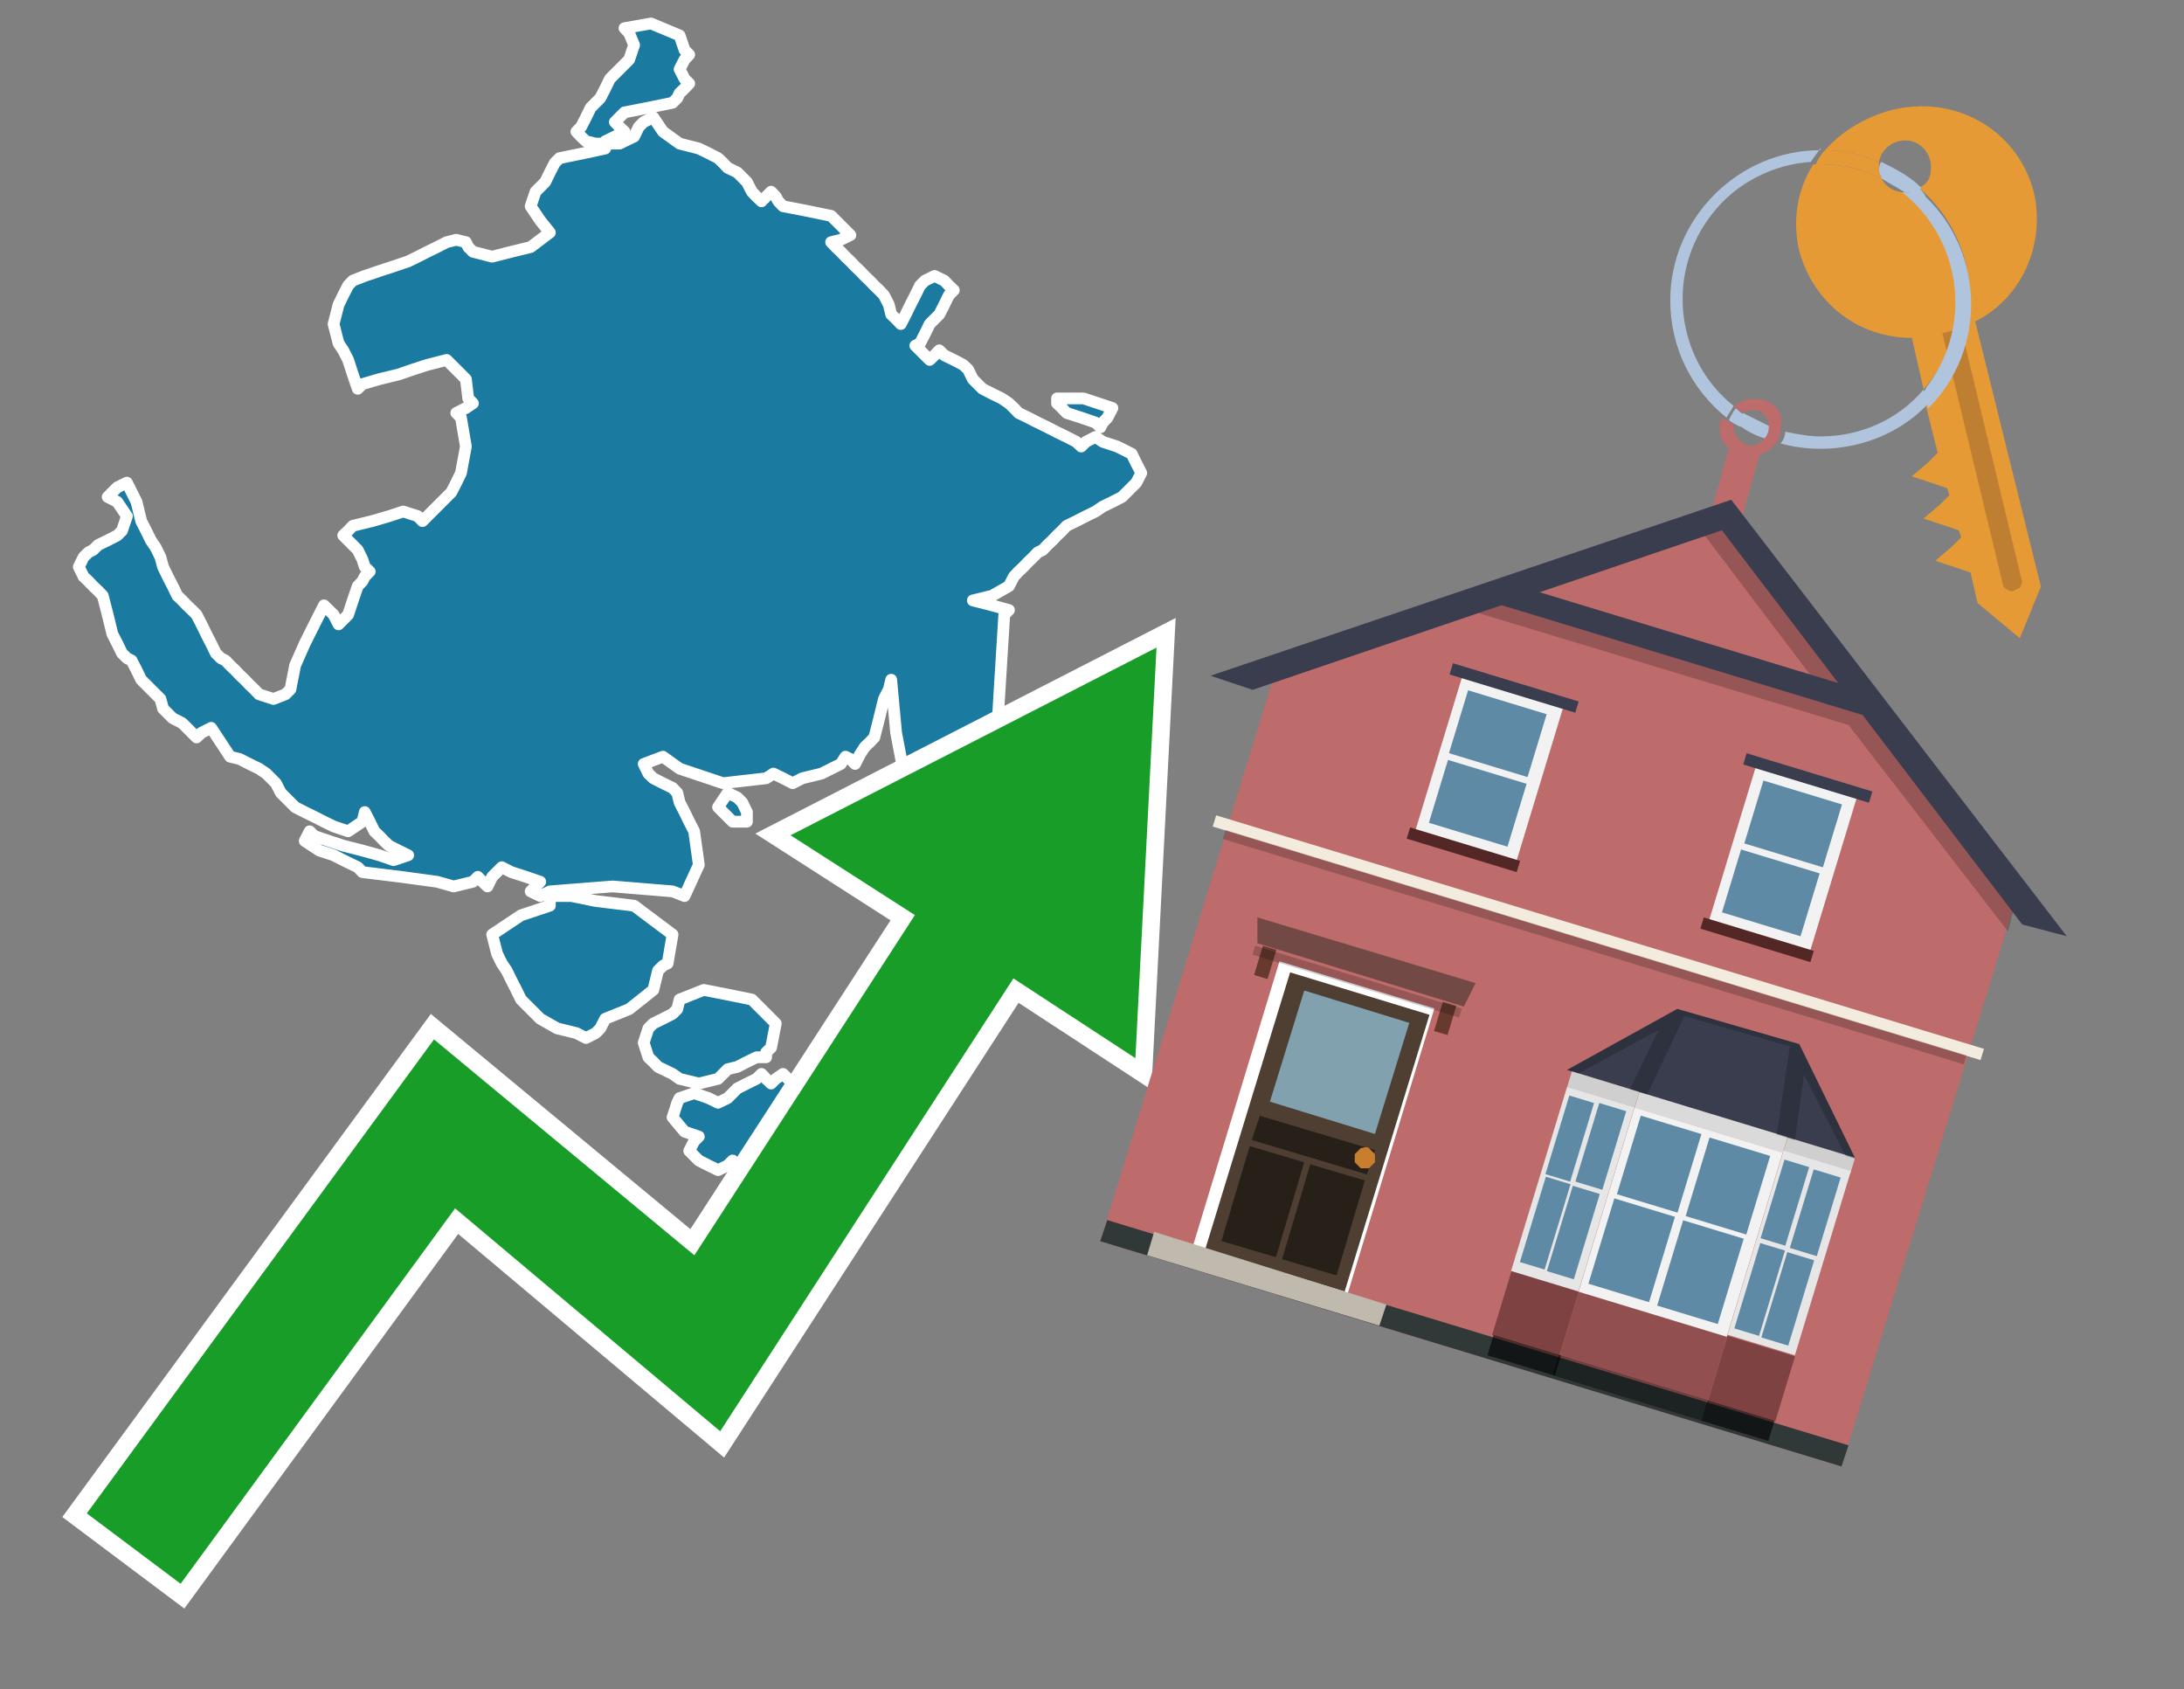 <?xml version="1.0" encoding="utf-8"?>
<!-- Generator: Adobe Illustrator 26.0.3, SVG Export Plug-In . SVG Version: 6.00 Build 0)  -->
<svg version="1.1" id="Text" xmlns="http://www.w3.org/2000/svg" xmlns:xlink="http://www.w3.org/1999/xlink" x="0px" y="0px"
	 width="93.1px" height="72px" viewBox="0 0 93.1 72" style="enable-background:new 0 0 93.1 72;" xml:space="preserve">
<rect x="0" y="0" width="93.1" height="72" fill="#808080" stroke="none"/>
<style type="text/css">
	.st0{fill:#1B7AA0;stroke:#FFFFFF;stroke-width:0.5;stroke-linejoin:round;}
	.st1{fill:none;stroke:#FFFFFF;stroke-width:1.5;stroke-miterlimit:10;}
	.st2{fill:#179D28;}
	.st3{fill:#E69A35;}
	.st4{fill:#B0C4DE;}
	.st5{fill:#BD6B6B;}
	.st6{fill:#BF7F32;}
	.st7{fill-rule:evenodd;clip-rule:evenodd;fill:#BD6B6B;}
	.st8{fill-rule:evenodd;clip-rule:evenodd;fill:#303838;}
	.st9{fill-rule:evenodd;clip-rule:evenodd;fill:#F3ECDE;}
	.st10{opacity:0.2;fill-rule:evenodd;clip-rule:evenodd;}
	.st11{fill-rule:evenodd;clip-rule:evenodd;fill:#3A3D4E;}
	.st12{fill:#724944;}
	.st13{fill-rule:evenodd;clip-rule:evenodd;fill:#FFFFFF;}
	.st14{fill:#4E3F32;}
	.st15{fill:#81A1AE;}
	.st16{fill:#272019;}
	.st17{fill:#C87E2C;}
	.st18{fill-rule:evenodd;clip-rule:evenodd;fill:#C0B9AD;}
	.st19{fill:#683A2D;}
	.st20{opacity:0.2;}
	.st21{opacity:0.6;fill-rule:evenodd;clip-rule:evenodd;fill:#542727;}
	.st22{opacity:0.4;fill-rule:evenodd;clip-rule:evenodd;fill:#542727;}
	.st23{opacity:0.6;fill-rule:evenodd;clip-rule:evenodd;}
	.st24{opacity:0.4;fill-rule:evenodd;clip-rule:evenodd;}
	.st25{fill-rule:evenodd;clip-rule:evenodd;fill:#CFCFCF;}
	.st26{fill-rule:evenodd;clip-rule:evenodd;fill:#DADADA;}
	.st27{fill-rule:evenodd;clip-rule:evenodd;fill:#E6E6E6;}
	.st28{fill-rule:evenodd;clip-rule:evenodd;fill:#F2F2F2;}
	.st29{fill-rule:evenodd;clip-rule:evenodd;fill:#5F8AA5;}
	.st30{opacity:0.2;clip-path:url(#SVGID_00000075153797737028568380000000229847302129778351_);}
	.st31{fill-rule:evenodd;clip-rule:evenodd;fill:#542727;}
</style>
<path class="st0" d="M34.61,47.82L34.41,48.23L34.2,48.44L34.41,48.64L34.61,49.26L34.81,49.87L35.02,50.08L35.22,50.18L35.43,50.39L35.22,50.59L35.02,50.8L34.81,51.0L34.61,50.8L34.2,50.59L33.79,50.39L33.59,50.18L33.38,50.08L32.97,49.87L32.66,50.18L32.46,50.59L32.25,50.39L31.84,50.18L31.43,49.87L31.23,49.46L31.02,49.67L30.61,49.87L30.2,49.67L29.79,49.46L29.38,49.05L29.59,48.64L29.79,48.44L29.18,48.23L28.67,47.62L28.87,47.0L28.97,46.8L29.59,46.59L30.2,46.8L30.61,47.0L31.02,46.8L31.23,46.59L31.43,46.39L31.84,46.18L32.25,45.98L32.46,45.77L32.66,45.98L32.87,46.18L33.07,45.98L33.38,45.77L33.79,46.18L34.0,46.59L34.2,47.0L34.41,47.41L34.61,47.41ZM31.23,35.02L30.61,34.4L31.02,33.79L31.43,33.99L31.64,34.2L31.84,34.61L31.84,35.02ZM32.25,45.06L31.84,45.26L31.43,45.47L31.02,45.57L30.82,45.77L30.61,45.98L29.79,46.18L28.97,45.98L28.67,45.77L28.26,45.57L28.05,45.47L27.85,45.26L27.64,45.06L27.44,44.44L27.64,43.83L27.85,43.62L28.26,43.42L28.67,43.21L28.87,43.01L28.97,42.6L30.0,42.19L31.02,42.39L32.05,42.6L33.07,43.62L32.87,44.65L32.66,44.85L32.66,45.06ZM46.19,16.98L47.42,17.39L47.21,17.8L47.01,18.01L46.91,18.21L46.7,18.01L46.09,17.8L45.47,17.6L45.27,17.39L45.06,17.19L45.06,16.98ZM24.36,38.19L25.39,38.4L27.03,38.6L28.67,39.83L28.46,41.06L28.26,41.16L28.05,41.37L27.85,42.19L26.82,43.01L25.8,43.42L25.59,43.83L25.39,44.03L24.98,44.24L24.57,44.03L23.75,43.83L23.03,43.42L22.62,43.01L22.21,42.6L22.01,42.19L21.8,41.78L21.6,41.37L21.39,41.06L21.19,40.65L20.98,39.83L22.21,39.01L23.44,38.6L23.44,38.19ZM26.41,6.12L27.03,5.82L27.23,5.41L27.44,5.2L27.85,5.0L28.26,5.61L28.97,6.12L29.79,6.33L30.2,6.53L30.61,6.74L30.82,6.94L31.02,7.15L31.43,7.35L31.84,7.76L32.05,8.17L32.25,8.38L32.46,8.58L32.66,8.38L32.87,8.17L33.07,8.38L33.18,8.58L33.38,8.79L34.41,8.99L35.43,9.2L35.63,9.4L35.84,9.61L36.04,9.81L36.25,10.02L35.84,10.22L35.43,10.32L35.63,10.53L35.84,10.73L36.04,10.94L36.25,11.14L36.45,11.35L36.66,11.55L36.86,11.76L37.07,11.96L37.27,12.17L37.48,12.37L37.68,12.58L37.89,12.99L37.99,13.4L38.2,13.6L38.4,13.81L38.61,13.4L38.81,12.99L39.02,12.58L39.22,12.17L39.43,11.96L39.84,11.76L40.25,11.96L40.45,12.17L40.66,12.37L40.45,12.58L40.25,12.99L40.04,13.4L39.84,13.6L39.63,13.81L39.43,14.22L39.22,14.63L39.02,14.73L39.22,14.93L39.43,15.14L39.63,15.34L39.84,15.14L40.04,14.93L40.25,15.14L40.66,15.34L41.06,15.55L41.27,15.75L41.47,16.16L41.88,16.57L42.29,16.78L42.7,16.98L43.01,17.19L43.22,17.39L43.42,17.6L43.83,17.8L44.24,18.01L44.65,18.21L45.06,18.42L45.47,18.62L45.88,18.83L46.09,19.03L46.29,18.83L46.7,18.62L47.01,18.83L47.62,19.03L48.24,19.34L48.44,19.75L48.65,20.16L48.44,20.57L48.24,20.77L48.03,20.98L47.83,21.18L47.42,21.39L47.01,21.59L46.7,21.8L46.29,22.0L45.88,22.21L45.47,22.41L45.27,22.62L45.06,22.82L44.86,23.03L44.65,23.23L44.45,23.44L44.24,23.54L44.04,23.75L43.83,23.95L43.63,24.16L43.42,24.36L43.22,24.57L43.01,24.98L42.29,25.39L41.47,25.59L42.29,25.8L43.01,26.0L42.81,26.2L42.6,29.59L42.4,32.97L42.29,33.17L42.09,33.38L41.88,33.58L41.68,33.79L41.47,33.99L41.27,34.2L41.06,34.81L40.86,35.43L40.66,36.25L40.45,36.96L40.25,37.17L39.84,37.37L39.43,37.58L38.2,37.78L37.07,37.17L37.27,36.66L37.48,35.84L37.99,35.02L38.61,34.81L38.4,34.61L38.2,34.4L38.4,34.2L38.61,33.99L38.81,33.79L39.02,33.58L38.61,33.38L38.2,31.23L37.99,28.97L37.89,29.38L37.68,29.79L37.48,30.61L37.27,31.43L37.07,31.64L36.86,31.84L36.66,32.15L36.45,32.56L36.25,32.35L36.04,32.25L35.84,32.56L35.02,32.97L34.2,33.17L33.79,33.38L33.38,33.17L32.97,32.97L32.66,33.17L30.82,33.38L28.97,32.76L28.26,32.25L27.44,32.56L27.64,32.97L27.85,33.17L28.26,33.38L28.67,33.58L28.87,33.79L28.97,34.2L29.18,34.61L29.38,35.02L29.59,35.43L29.79,36.86L29.18,38.19L28.67,37.99L26.11,37.78L23.44,37.99L23.03,38.19L22.62,37.99L22.83,37.78L23.03,37.58L22.42,37.37L21.8,37.17L21.39,36.96L20.98,37.37L20.78,37.78L20.57,37.58L20.37,37.37L20.16,37.58L19.34,37.78L18.63,37.58L17.09,37.37L15.45,37.17L15.25,36.96L15.04,36.86L14.63,36.66L14.22,36.45L13.61,36.25L12.99,35.84L13.2,35.43L13.4,35.63L14.02,35.84L14.63,36.04L15.45,36.25L16.17,36.45L16.78,36.66L17.4,36.45L16.99,36.25L16.58,36.04L16.37,35.84L16.17,35.63L15.96,35.43L15.76,35.02L15.55,34.61L15.45,35.02L14.84,35.43L14.22,35.22L13.81,35.02L13.4,34.81L12.99,34.61L12.58,34.4L12.38,34.2L12.17,33.99L11.97,33.79L11.76,33.38L11.35,32.97L11.04,32.76L10.63,32.56L10.22,32.35L9.81,32.25L9.41,31.64L9.0,31.02L8.59,31.23L8.38,31.43L8.18,31.23L7.97,31.02L7.77,30.82L7.36,30.61L6.95,30.2L6.84,29.79L6.64,29.59L6.43,29.38L6.23,29.18L6.02,28.97L5.82,28.56L5.61,28.15L5.41,28.05L5.2,27.84L5.0,27.43L4.79,27.02L4.59,26.2L4.38,25.39L4.18,25.18L3.97,24.98L3.77,24.77L3.56,24.57L3.36,24.16L3.56,23.75L3.77,23.54L3.97,23.44L4.18,23.23L4.59,23.03L5.0,22.82L5.2,22.62L5.41,22.0L5.0,21.39L4.59,21.18L4.79,20.98L5.0,20.77L5.41,20.57L5.82,21.39L6.02,22.21L6.23,22.62L6.43,23.03L6.64,23.34L6.84,23.75L6.95,24.16L7.15,24.57L7.36,24.98L7.56,25.39L7.77,25.59L7.97,25.8L8.18,26.0L8.38,26.2L8.59,26.61L8.79,27.02L9.0,27.43L9.2,27.84L9.41,28.05L9.61,28.15L9.81,28.36L10.02,28.56L10.22,28.77L10.43,28.97L10.63,29.18L10.84,29.38L11.04,29.59L11.66,29.79L12.17,29.59L12.38,29.38L12.58,28.36L12.99,27.43L13.4,26.61L13.81,25.8L14.22,26.2L14.43,26.61L14.63,26.41L14.84,26.2L15.04,25.59L15.25,24.98L15.45,24.77L15.55,24.57L15.76,24.36L15.55,24.16L15.45,23.85L15.25,23.44L15.04,23.23L14.84,23.03L14.63,22.82L14.84,22.62L15.04,22.41L15.86,22.21L16.58,22.0L17.19,21.8L17.81,22.0L18.01,22.21L18.22,22.0L18.42,21.8L18.63,21.59L18.83,21.39L19.04,21.18L19.24,20.98L19.45,20.57L19.65,20.16L19.86,19.03L19.65,17.8L19.45,17.6L19.86,17.39L20.16,17.19L19.96,16.98L19.86,16.16L19.04,15.34L18.22,15.55L17.6,15.75L16.99,15.96L16.17,16.16L15.45,16.37L15.25,16.57L15.04,15.96L14.84,15.34L14.63,14.93L14.43,14.63L14.22,13.81L14.43,12.99L14.63,12.58L14.84,12.17L15.04,11.96L15.55,11.76L16.17,11.55L16.78,11.35L17.4,11.14L17.81,10.94L18.22,10.73L18.63,10.53L19.04,10.32L19.45,10.22L19.86,10.32L19.96,10.53L20.16,10.73L20.98,10.94L21.8,10.73L22.62,10.53L23.44,9.91L23.03,9.4L22.62,8.79L22.83,8.17L23.03,7.97L23.24,7.76L23.44,7.35L23.65,6.94L23.85,6.74L24.88,6.53L25.8,6.33L25.8,6.12ZM25.39,6.12L24.98,6.02L24.77,5.82L24.57,5.61L24.77,5.41L24.98,5.0L25.18,4.59L25.39,4.38L25.59,4.18L25.8,3.77L26.0,3.36L26.21,3.15L26.41,2.95L26.62,2.74L26.82,2.54L27.03,1.92L26.82,1.41L26.62,1.2L27.75,1.0L28.97,1.51L29.18,2.13L29.38,2.33L29.18,2.54L28.97,2.95L29.18,3.36L29.38,3.56L29.18,3.77L28.97,3.97L28.87,4.18L28.67,4.38L27.64,4.59L26.62,4.79L26.41,5.0L26.21,5.2L26.41,5.41L26.62,5.61L26.21,5.82L25.8,6.02L25.8,6.12Z"/>
<polygon class="st1" points="49.3,27.6 33.7,35.6 39,39 29.6,53.5 18.5,44.3 3.7,64.5 7.7,67.5 19.4,51.5 30.7,61 43.2,41.7 
	48.4,45.1 "/>
<polygon class="st2" points="49.3,27.6 33.7,35.6 39,39 29.6,53.5 18.5,44.3 3.7,64.5 7.7,67.5 19.4,51.5 30.7,61 43.2,41.7 
	48.4,45.1 "/>
<path class="st3" d="M80.2,7.6c0-0.1-0.1-0.2-0.1-0.3c0-0.1,0-0.3,0-0.4c-0.7-0.3-1.5-0.5-2.3-0.5c-0.2,0.2-0.3,0.4-0.4,0.6
	c0.1,0,0.2,0,0.3,0C78.5,7,79.4,7.2,80.2,7.6z"/>
<path class="st4" d="M77.6,6.4c-3.5,0-6.4,2.9-6.4,6.4c0,2,0.9,3.8,2.4,5c0.1-0.2,0.2-0.3,0.3-0.5c-2.5-2-2.9-5.7-0.9-8.2
	c1-1.3,2.6-2.1,4.2-2.2c0.1-0.2,0.3-0.4,0.4-0.6V6.4z"/>
<path class="st3" d="M84.2,13.7c2-1,3-3.3,2.5-5.5C86,5.5,83.3,4,80.6,4.7c-1.1,0.3-2.1,0.9-2.8,1.7c0.8,0,1.6,0.2,2.3,0.5
	c0.1-0.6,0.7-1,1.3-0.9c0.6,0.1,1,0.7,0.9,1.3c0,0.3-0.2,0.6-0.5,0.7c2.7,2.3,2.9,6.4,0.6,9c-0.1,0.1-0.2,0.2-0.3,0.3l0.5,2
	l-0.4,0.4l-0.7,0.6l0.9,0.3l0.6,0.2l0.1,0.3l-0.4,0.4L82,22.1l0.9,0.3l0.6,0.2l0.1,0.3l-0.4,0.4l-0.7,0.6l0.9,0.3l0.6,0.2l0.3,1.3
	l1.8,1.5L87,25L84.2,13.7z"/>
<path class="st3" d="M81.2,8.2c-0.4,0-0.8-0.2-1-0.6C79.4,7.2,78.5,7,77.6,7c-0.1,0-0.2,0-0.3,0c-0.7,1.1-0.9,2.4-0.6,3.7
	c0.6,2.2,2.5,3.7,4.8,3.7l0.5,2.2c2.1-2.4,1.9-6.1-0.6-8.2C81.3,8.3,81.2,8.3,81.2,8.2z"/>
<path class="st4" d="M74.1,18.1c0.4,0.3,0.8,0.5,1.2,0.6c0.1-0.1,0.2-0.3,0.2-0.5l0,0c-0.4-0.2-0.8-0.4-1.2-0.6
	C74.2,17.8,74.1,17.9,74.1,18.1z"/>
<path class="st4" d="M74.4,17.7c-0.2-0.1-0.3-0.2-0.4-0.3c-0.1,0.1-0.2,0.3-0.3,0.5c0.1,0.1,0.3,0.2,0.5,0.3
	C74.1,17.9,74.2,17.8,74.4,17.7z"/>
<path class="st5" d="M74.8,17c-0.3,0-0.6,0.1-0.9,0.3c0.1,0.1,0.3,0.2,0.4,0.3c0.3-0.2,0.8-0.2,1,0.2c0.1,0.1,0.1,0.3,0.1,0.4l0,0
	c0,0.4-0.3,0.7-0.7,0.8c-0.4,0-0.7-0.3-0.8-0.7c0,0,0,0,0-0.1v-0.1c-0.2-0.1-0.3-0.2-0.5-0.3c-0.2,0.4-0.1,1,0.3,1.3l-1,3.6L74,23
	l1-3.6c0.3-0.1,0.5-0.3,0.7-0.5c0.1-0.2,0.2-0.3,0.2-0.5c0-0.1,0-0.1,0-0.2C76.1,17.5,75.5,17,74.8,17z"/>
<path class="st6" d="M86,25.1l-0.2,0.1c-0.2,0-0.3-0.1-0.4-0.2l0,0l-2.6-10.8l0.8-0.2l2.6,10.8C86.2,24.9,86.1,25.1,86,25.1L86,25.1
	z"/>
<path class="st4" d="M80.1,7.3c0,0.1,0.1,0.2,0.1,0.3c0.3,0.2,0.7,0.4,1,0.6c0.1,0,0.2,0,0.3,0c0.1,0,0.3-0.1,0.4-0.2
	c-0.5-0.5-1.1-0.8-1.7-1.1C80.1,7,80.1,7.2,80.1,7.3z"/>
<path class="st4" d="M77.6,18.6c-0.5,0-1-0.1-1.5-0.2c0,0.2-0.1,0.4-0.2,0.5c2.2,0.6,4.7,0,6.3-1.7L82,16.6
	C80.9,17.9,79.3,18.6,77.6,18.6z"/>
<path class="st4" d="M81.8,8c-0.1,0.1-0.2,0.1-0.4,0.2c-0.1,0-0.2,0-0.3,0c2.5,2,3,5.6,1.1,8.2c-0.1,0.1-0.1,0.2-0.2,0.3l0.2,0.7
	c2.5-2.5,2.4-6.6-0.1-9C82,8.2,81.9,8.1,81.8,8L81.8,8z"/>
<g>
	<polygon class="st7" points="86,38.1 73.6,22.1 54.4,28.5 46.9,52.9 78.5,62.5 	"/>
	<polygon class="st8" points="78.5,62.5 78.8,61.6 47.2,52 46.9,52.9 78.5,62.5 	"/>
	
		<rect x="51" y="39.7" transform="matrix(-0.957 -0.291 0.291 -0.957 121.681 98.014)" class="st9" width="34.2" height="0.5"/>
	
		<rect x="51.5" y="40.2" transform="matrix(-0.957 -0.291 0.291 -0.957 121.299 98.817)" class="st10" width="33" height="0.4"/>
	<path class="st10" d="M86.1,37.7l-4.1-5.4l0,0l0,0l-8.1-10.6l-1.4,0.9l5,6.6c-4.8-1.5-13.6-4.2-13.8-4.2l-2.1,0.7l17.2,5.2l6.8,8.8
		L86.1,37.7z"/>
	
		<rect x="63.4" y="27.2" transform="matrix(0.957 0.291 -0.291 0.957 11.183 -19.753)" class="st11" width="16.9" height="1"/>
	<polygon class="st11" points="88.1,39.9 73.8,21.3 51.6,28.8 53.4,29.4 73.4,22.6 86.2,39.4 	"/>
	<g>
		<polygon class="st12" points="53.6,39.1 62.9,41.9 62.4,42.9 53.6,40.2 		"/>
		
			<rect x="52.5" y="41.7" transform="matrix(-0.957 -0.291 0.291 -0.957 95.557 110.317)" class="st13" width="6.9" height="12.7"/>
		<g transform="matrix( 0.861, 0, 0, 0.861, 2148,666.7) ">
			<g>
				<g id="Symbol_9_0_Layer2_0_MEMBER_8_MEMBER_12_MEMBER_0_FILL_00000000221050500652020650000016968551942043764377_">
					<path class="st14" d="M-2424-724.1l-6.9-2.1l-4.2,13.7l6.9,2.1L-2424-724.1z"/>
				</g>
			</g>
		</g>
		<g transform="matrix( 0.861, 0, 0, 0.861, 2148,666.7) ">
			<g>
				<g id="Symbol_9_0_Layer2_0_MEMBER_8_MEMBER_12_MEMBER_1_MEMBER_1_FILL_00000024715425263566513780000008352326449265998742_">
					<path class="st15" d="M-2430.2-725.3l-1.7,5.5l5.2,1.6l1.7-5.5L-2430.2-725.3z"/>
				</g>
			</g>
		</g>
		<g transform="matrix( 0.861, 0, 0, 0.861, 2148,666.7) ">
			<g>
				<g id="Symbol_9_0_Layer2_0_MEMBER_8_MEMBER_12_MEMBER_2_MEMBER_0_FILL_00000078767653199722890290000000328629160693940155_">
					<path class="st16" d="M-2431.6-712.1l1.4-4.7l-2.7-0.8l-1.4,4.7L-2431.6-712.1z"/>
				</g>
			</g>
		</g>
		<g transform="matrix( 0.861, 0, 0, 0.861, 2148,666.7) ">
			<g>
				<g id="Symbol_9_0_Layer2_0_MEMBER_8_MEMBER_12_MEMBER_2_MEMBER_1_FILL_00000065041012839955175980000008634302413428399805_">
					<path class="st16" d="M-2428.6-711.2l1.4-4.7l-2.7-0.8l-1.4,4.7L-2428.6-711.2z"/>
				</g>
			</g>
		</g>
		<g transform="matrix( 0.861, 0, 0, 0.861, 2148,666.7) ">
			<g>
				<g id="Symbol_9_0_Layer2_0_MEMBER_8_MEMBER_12_MEMBER_2_MEMBER_1_FILL_00000163044142682498288790000014509690284825881985_">
					<path class="st16" d="M-2427.1-716.2l0.4-1.2l-5.7-1.7l-0.4,1.2L-2427.1-716.2z"/>
				</g>
			</g>
		</g>
		<g transform="matrix( 0.861, 0, 0, 0.861, 2148,666.7) ">
			<g>
				<g id="Symbol_9_0_Layer2_0_MEMBER_8_MEMBER_13_FILL_00000045612611013196237270000007907534605287444383_">
					<path class="st17" d="M-2426.7-716.8c0-0.1,0-0.3,0-0.4c-0.1-0.1-0.2-0.2-0.3-0.3s-0.3,0-0.4,0c-0.1,0.1-0.2,0.2-0.3,0.3
						c0,0.2,0,0.3,0,0.4c0.1,0.1,0.2,0.2,0.3,0.3c0.2,0,0.3,0,0.4,0C-2426.9-716.6-2426.8-716.7-2426.7-716.8z"/>
				</g>
			</g>
		</g>
		<polygon class="st18" points="48.9,53.5 49.2,52.5 59.1,55.6 58.8,56.5 48.9,53.5 		"/>
		
			<rect x="61.3" y="42.7" transform="matrix(-0.957 -0.291 0.291 -0.957 107.942 102.817)" class="st19" width="0.6" height="1.3"/>
		
			<rect x="53.6" y="40.4" transform="matrix(-0.957 -0.291 0.291 -0.957 93.571 95.987)" class="st19" width="0.6" height="1.3"/>
		
			<rect x="53.3" y="41.5" transform="matrix(-0.957 -0.291 0.291 -0.957 101.129 98.594)" class="st20" width="9.2" height="0.4"/>
	</g>
	<g>
		<polygon class="st11" points="79.1,49.4 66.8,45.6 71.5,43 76.7,44.5 		"/>
		
			<rect x="63.9" y="54.5" transform="matrix(0.957 0.291 -0.291 0.957 19.157 -16.63)" class="st21" width="3" height="2.9"/>
		
			<rect x="73.1" y="57.3" transform="matrix(0.957 0.291 -0.291 0.957 20.366 -19.175)" class="st21" width="3" height="2.9"/>
		
			<rect x="66.7" y="55.9" transform="matrix(0.957 0.291 -0.291 0.957 19.762 -17.902)" class="st22" width="6.6" height="2.9"/>
		
			<rect x="63.4" y="57.3" transform="matrix(0.957 0.291 -0.291 0.957 19.669 -16.387)" class="st23" width="3" height="0.9"/>
		
			<rect x="72.5" y="60.1" transform="matrix(0.957 0.291 -0.291 0.957 20.879 -18.931)" class="st23" width="3" height="0.9"/>
		
			<rect x="66.1" y="58.7" transform="matrix(0.957 0.291 -0.291 0.957 20.274 -17.659)" class="st24" width="6.6" height="0.9"/>
		
			<rect x="66.8" y="46.1" transform="matrix(0.957 0.291 -0.291 0.957 16.495 -17.895)" class="st25" width="3" height="0.7"/>
		<rect x="76" y="48.9" transform="matrix(0.957 0.291 -0.291 0.957 17.705 -20.44)" class="st25" width="3" height="0.7"/>
		<rect x="69.6" y="47.5" transform="matrix(0.957 0.291 -0.291 0.957 17.1 -19.168)" class="st26" width="6.6" height="0.7"/>
		
			<rect x="65.5" y="46.6" transform="matrix(0.957 0.291 -0.291 0.957 17.678 -17.334)" class="st27" width="3" height="8.2"/>
		<rect x="74.7" y="49.3" transform="matrix(0.957 0.291 -0.291 0.957 18.887 -19.878)" class="st27" width="3" height="8.2"/>
		
			<rect x="68.3" y="48" transform="matrix(0.957 0.291 -0.291 0.957 18.282 -18.606)" class="st28" width="6.6" height="8.2"/>
		<g>
			<rect x="69" y="48.4" transform="matrix(0.291 -0.957 0.957 0.291 2.528 102.846)" class="st29" width="3.5" height="2.7"/>
			
				<rect x="71.9" y="49.3" transform="matrix(0.291 -0.957 0.957 0.291 3.754 106.292)" class="st29" width="3.5" height="2.7"/>
			
				<rect x="67.7" y="52" transform="matrix(0.291 -0.957 0.957 0.291 -1.754 104.369)" class="st29" width="3.8" height="2.7"/>
			
				<rect x="70.6" y="52.9" transform="matrix(0.291 -0.957 0.957 0.291 -0.528 107.815)" class="st29" width="3.8" height="2.7"/>
		</g>
		<g>
			<rect x="65.2" y="48" transform="matrix(0.291 -0.957 0.957 0.291 0.971 98.469)" class="st29" width="3.5" height="1.1"/>
			
				<rect x="66.5" y="48.4" transform="matrix(0.291 -0.957 0.957 0.291 1.486 99.916)" class="st29" width="3.5" height="1.2"/>
			
				<rect x="64" y="51.7" transform="matrix(0.291 -0.957 0.957 0.291 -3.31 99.992)" class="st29" width="3.8" height="1.1"/>
			
				<rect x="65.2" y="52" transform="matrix(0.291 -0.957 0.957 0.291 -2.796 101.439)" class="st29" width="3.8" height="1.2"/>
		</g>
		<g>
			
				<rect x="74.4" y="50.8" transform="matrix(0.291 -0.957 0.957 0.291 4.785 109.19)" class="st29" width="3.5" height="1.1"/>
			
				<rect x="75.6" y="51.2" transform="matrix(0.291 -0.957 0.957 0.291 5.299 110.638)" class="st29" width="3.5" height="1.2"/>
			
				<rect x="73.1" y="54.5" transform="matrix(0.291 -0.957 0.957 0.291 0.503 110.713)" class="st29" width="3.8" height="1.1"/>
			
				<rect x="74.3" y="54.8" transform="matrix(0.291 -0.957 0.957 0.291 1.017 112.16)" class="st29" width="3.8" height="1.2"/>
		</g>
		<g>
			<defs>
				<polygon id="SVGID_1_" points="79.1,49.4 66.8,45.6 71.5,43 76.7,44.5 				"/>
			</defs>
			<clipPath id="SVGID_00000104691782124360056840000001658481663947911575_">
				<use xlink:href="#SVGID_1_"  style="overflow:visible;"/>
			</clipPath>
			<polygon style="opacity:0.2;clip-path:url(#SVGID_00000104691782124360056840000001658481663947911575_);" points="79.5,49.2 
				77.3,44.9 77.3,44.9 77.4,44.6 77.1,44.5 77.1,44.2 76.9,44.1 76.6,43.5 75.9,43.8 76.1,44.2 72.3,43 72.6,42.8 72.2,42.2 
				71.6,42.5 71.4,42.4 71.3,42.7 71.1,42.6 71.1,42.8 66.6,45.3 67,45.9 70.7,43.9 69.4,46.6 70.1,46.9 71.8,43.3 76.3,44.6 
				75.7,48.6 76.5,48.7 76.9,45.8 78.8,49.5 			"/>
		</g>
	</g>
	<g>
		<g>
			
				<rect x="61.2" y="29.4" transform="matrix(-0.957 -0.291 0.291 -0.957 114.656 82.648)" class="st28" width="4.5" height="6.8"/>
			<g>
				
					<rect x="62.5" y="29.5" transform="matrix(0.291 -0.957 0.957 0.291 15.348 83.328)" class="st29" width="2.8" height="3.5"/>
			</g>
			<g>
				
					<rect x="61.6" y="32.5" transform="matrix(0.291 -0.957 0.957 0.291 11.883 84.561)" class="st29" width="2.8" height="3.5"/>
			</g>
			
				<rect x="61.7" y="29.1" transform="matrix(-0.957 -0.291 0.291 -0.957 117.73 76.179)" class="st11" width="5.6" height="0.5"/>
			
				<rect x="60" y="36" transform="matrix(-0.957 -0.291 0.291 -0.957 111.598 89.081)" class="st31" width="4.9" height="0.5"/>
		</g>
		<g>
			
				<rect x="73.7" y="33.2" transform="matrix(-0.957 -0.291 0.291 -0.957 138.031 93.758)" class="st28" width="4.5" height="6.8"/>
			<g>
				
					<rect x="75" y="33.4" transform="matrix(0.291 -0.957 0.957 0.291 20.568 98.002)" class="st29" width="2.8" height="3.5"/>
			</g>
			<g>
				
					<rect x="74.1" y="36.3" transform="matrix(0.291 -0.957 0.957 0.291 17.102 99.235)" class="st29" width="2.8" height="3.5"/>
			</g>
			
				<rect x="74.2" y="32.9" transform="matrix(-0.957 -0.291 0.291 -0.957 141.106 87.289)" class="st11" width="5.6" height="0.5"/>
			
				<rect x="72.5" y="39.8" transform="matrix(-0.957 -0.291 0.291 -0.957 134.974 100.191)" class="st31" width="4.9" height="0.5"/>
		</g>
	</g>
</g>
</svg>
